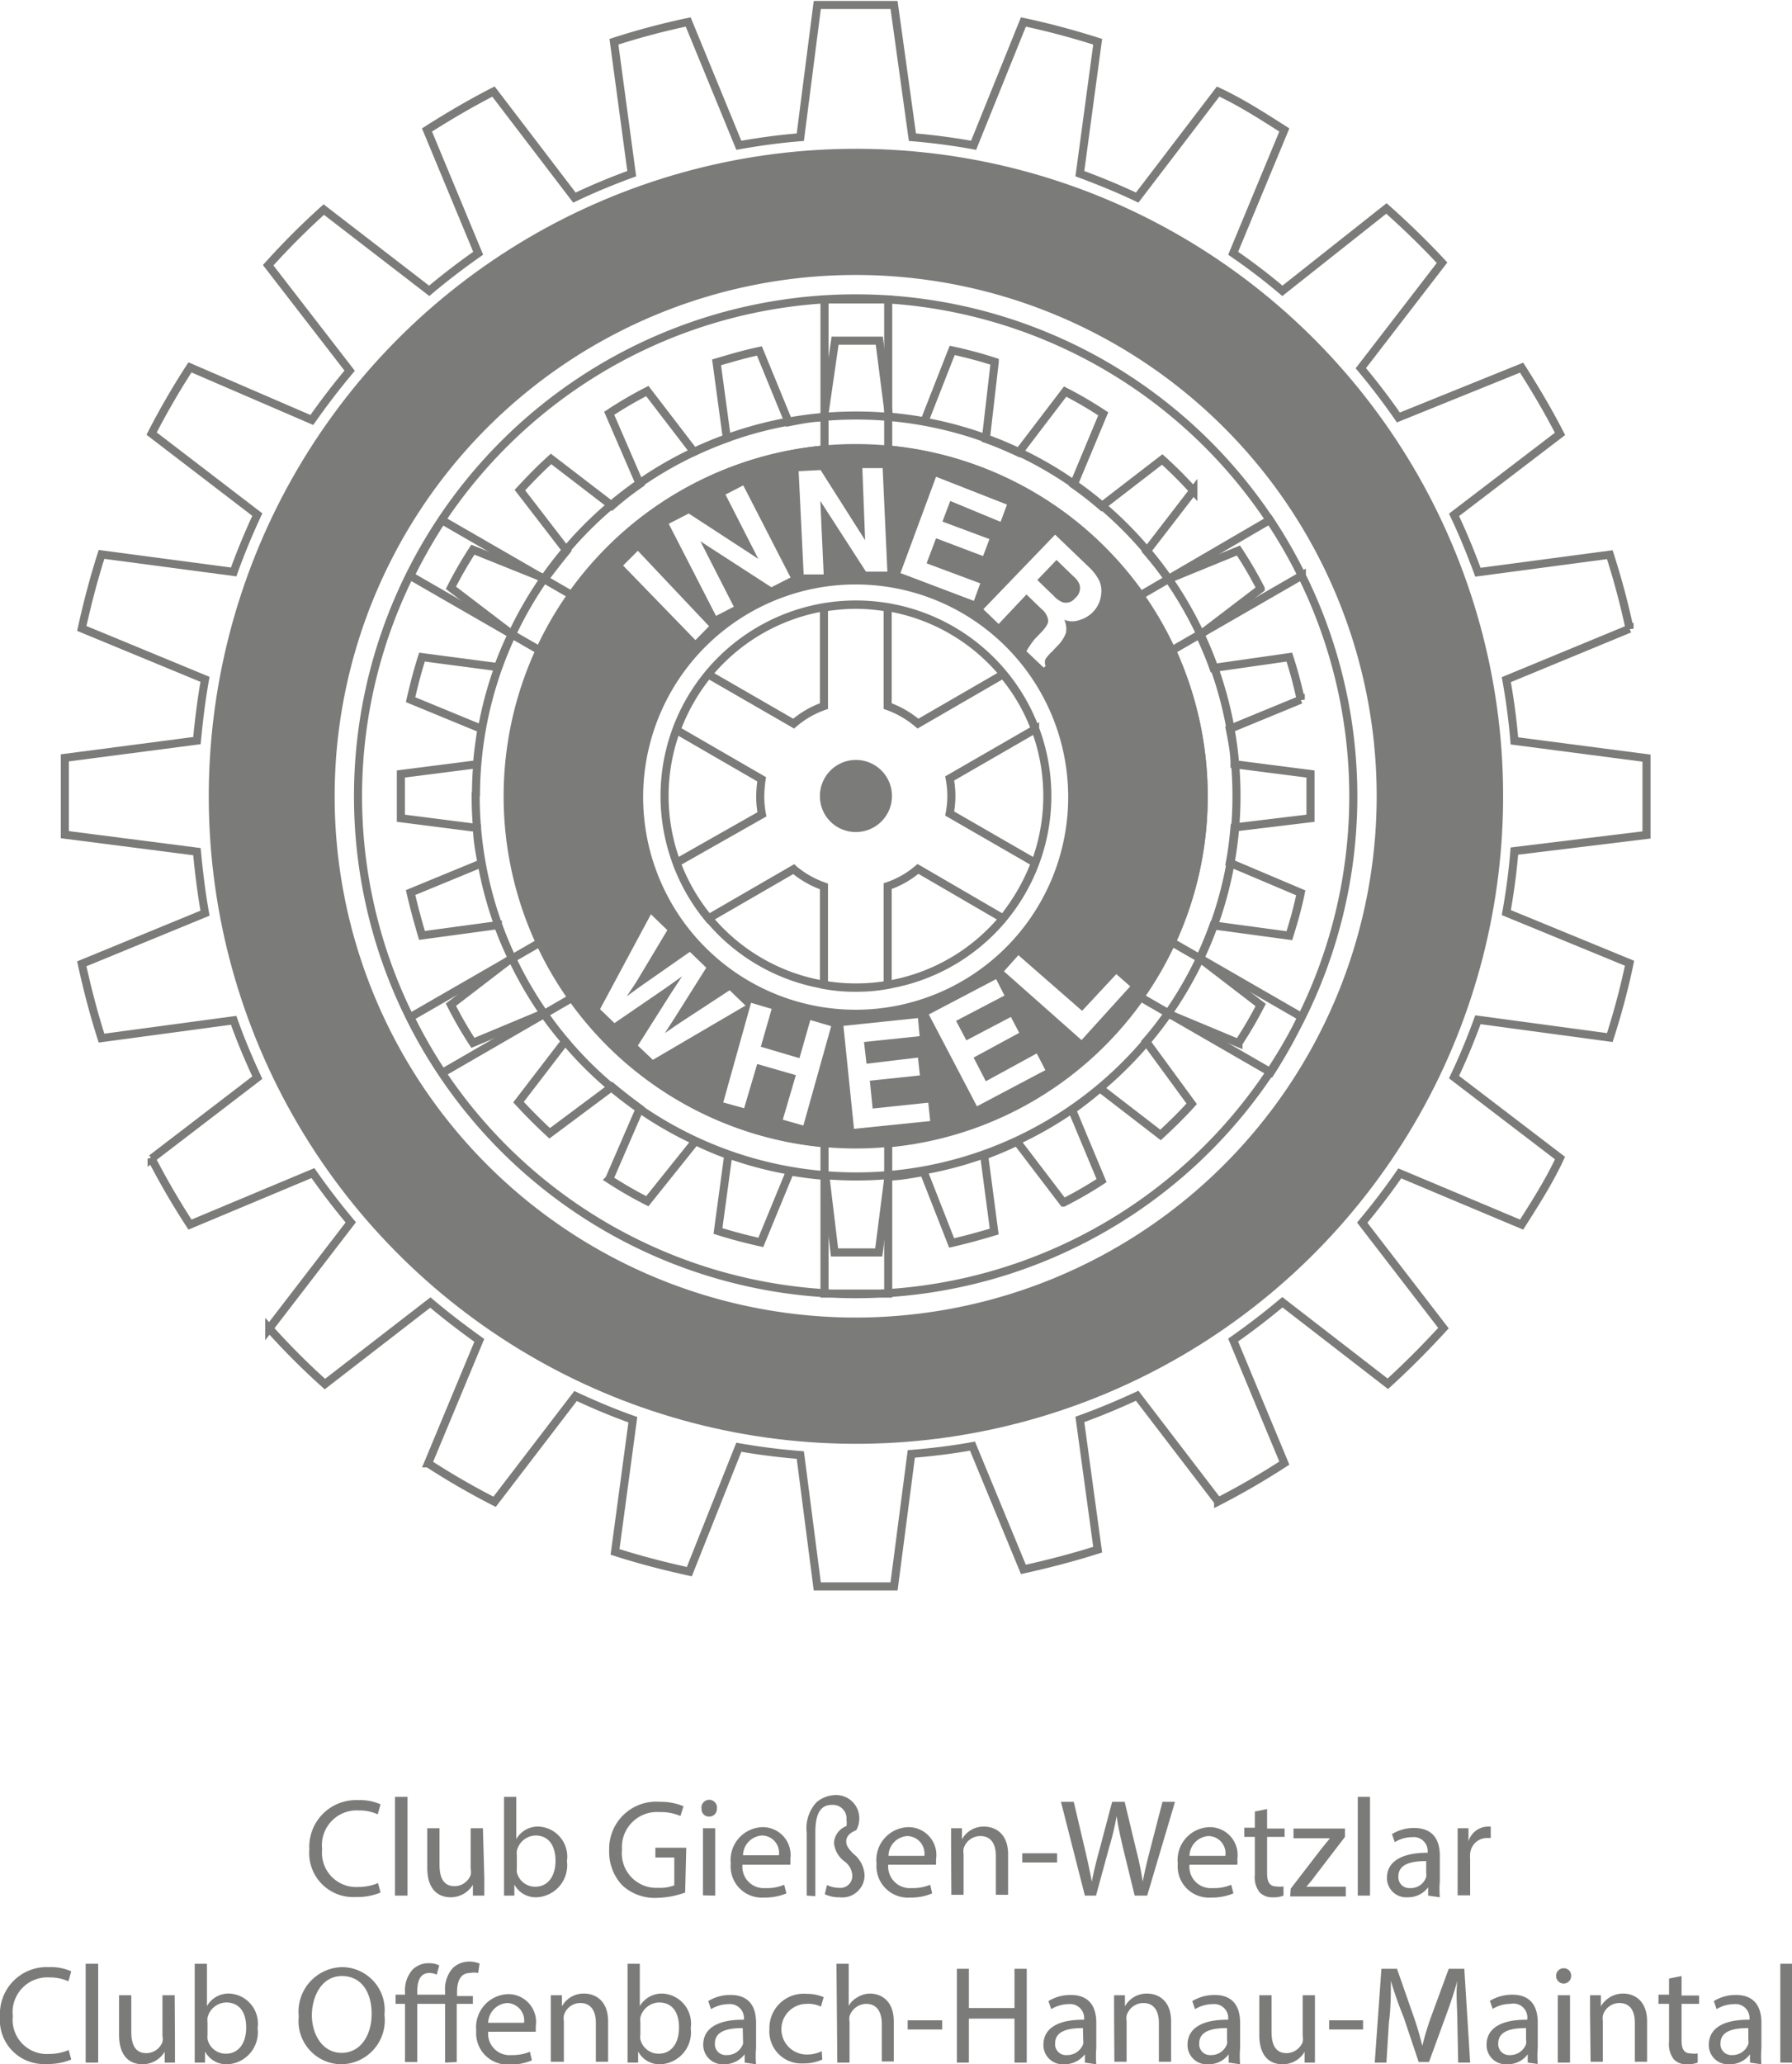 <svg xmlns="http://www.w3.org/2000/svg" viewBox="0 0 64.42 74.17"><defs><style>.b{fill:none;stroke:#7b7b7a;stroke-width:.29px}.c{fill:#7b7b7a}</style></defs><path class="b" d="M59.19 30v-1.38-1.38l-4.75-.62c-.06-.74-.16-1.48-.29-2.2l4.43-1.83a26.7 26.7 0 0 0-.71-2.66l-4.74.63c-.26-.7-.54-1.39-.86-2.06l3.81-2.91c-.42-.82-.89-1.61-1.38-2.38L50.27 15q-.63-.91-1.35-1.77l2.92-3.79q-.93-1-2-1.95l-3.74 2.96q-.85-.72-1.77-1.35l1.84-4.43c-.77-.49-1.56-1-2.38-1.38L40.88 7.1c-.67-.32-1.36-.6-2.06-.86l.64-4.74c-.88-.28-1.77-.52-2.67-.71L35 5.22c-.72-.13-1.46-.23-2.2-.29L32.14.18h-2.76l-.61 4.75c-.75.06-1.48.16-2.21.29L24.74.79a26.18 26.18 0 0 0-2.67.71l.64 4.74c-.71.26-1.39.54-2.06.86l-2.91-3.81c-.82.42-1.62.89-2.39 1.38l1.84 4.43c-.6.42-1.19.87-1.76 1.35l-3.79-2.92c-.69.62-1.34 1.27-2 2l2.93 3.79c-.48.57-.93 1.16-1.36 1.77L6.83 13.2a26.78 26.78 0 0 0-1.38 2.38l3.8 2.91c-.31.67-.6 1.36-.85 2.06l-4.75-.63c-.28.87-.51 1.76-.71 2.66l4.43 1.83c-.13.72-.22 1.46-.29 2.2l-4.75.62v2.76l4.75.61c.07.75.16 1.48.29 2.21l-4.43 1.82c.2.91.43 1.8.71 2.67l4.75-.64c.25.71.54 1.39.85 2.06l-3.8 2.91A27 27 0 0 0 6.83 44l4.42-1.85c.43.61.88 1.2 1.36 1.77l-2.93 3.81a25.89 25.89 0 0 0 2 2l3.79-2.93c.57.48 1.16.93 1.76 1.36l-1.84 4.42a27 27 0 0 0 2.39 1.38l2.91-3.8c.67.31 1.35.6 2.06.85l-.64 4.75c.87.28 1.76.51 2.67.71L26.56 52a23 23 0 0 0 2.21.28l.61 4.72h2.76l.62-4.76c.74-.06 1.48-.15 2.2-.28l1.83 4.43c.9-.2 1.79-.43 2.67-.71L38.82 51c.7-.25 1.39-.54 2.06-.85l2.91 3.8a26.78 26.78 0 0 0 2.38-1.38l-1.84-4.42c.61-.43 1.2-.88 1.77-1.36l3.79 2.93c.68-.62 1.33-1.27 2-2l-2.92-3.79q.72-.86 1.35-1.77L54.7 44c.49-.77 1-1.57 1.38-2.39l-3.81-2.91c.32-.67.6-1.35.86-2.06l4.74.64a26.18 26.18 0 0 0 .71-2.67l-4.43-1.82c.13-.73.23-1.46.29-2.21z"/><path class="c" d="M30.76 47.34a18.73 18.73 0 1 1 18.73-18.73 18.74 18.74 0 0 1-18.73 18.73m0-41.86a23.13 23.13 0 1 0 23.13 23.13A23.13 23.13 0 0 0 30.76 5.48"/><circle class="b" cx="30.76" cy="28.61" r="23.12" transform="rotate(-82.99 30.766 28.605)"/><path d="M46.79 36.54l-4.67-2.69a12.43 12.43 0 0 0 1.15-5.24 12.58 12.58 0 0 0-1.14-5.24l4.67-2.69a18.69 18.69 0 0 0-1.15-2L41 21.39a12.5 12.5 0 0 0-9.07-5.24v-5.39h-2.29v5.39a12.48 12.48 0 0 0-9.07 5.24l-4.68-2.7a18.62 18.62 0 0 0-1.14 2l4.67 2.69a12.43 12.43 0 0 0-1.15 5.24 12.59 12.59 0 0 0 1.15 5.24l-4.67 2.69a17.12 17.12 0 0 0 1.15 2l4.67-2.7a12.51 12.51 0 0 0 9.07 5.23v5.4h2.29v-5.4A12.49 12.49 0 0 0 41 35.83l4.68 2.7a18.62 18.62 0 0 0 1.11-1.99zm-33.92-7.93A17.89 17.89 0 1 1 30.76 46.5a17.89 17.89 0 0 1-17.89-17.89zm0 0A17.89 17.89 0 1 1 30.76 46.5a17.89 17.89 0 0 1-17.89-17.89z" stroke-width=".29" fill="none" stroke="#7b7b7a"/><path class="b" d="M36.06 24.23L33 26a3.49 3.49 0 0 0-1.09-.63v-3.54a7.23 7.23 0 0 0-1.15-.1 7.11 7.11 0 0 0-1.14.1v3.54a3.38 3.38 0 0 0-1.09.63l-3.07-1.77a7 7 0 0 0-1.14 2L27.38 28a4.34 4.34 0 0 0-.05.63 3.36 3.36 0 0 0 .06.63L24.32 31a6.89 6.89 0 0 0 1.15 2l3.06-1.77a3.46 3.46 0 0 0 1.09.62v3.54a6.12 6.12 0 0 0 1.14.1 6.23 6.23 0 0 0 1.15-.1v-3.55a3.31 3.31 0 0 0 1.09-.62L36.06 33a7.38 7.38 0 0 0 1.15-2l-3.07-1.77a3.36 3.36 0 0 0 .06-.63 3.28 3.28 0 0 0-.06-.63l3.07-1.77a6.76 6.76 0 0 0-1.15-1.97zm-12.17 4.38a6.88 6.88 0 1 1 6.87 6.87 6.88 6.88 0 0 1-6.87-6.87zm-5.64 0a12.51 12.51 0 1 1 12.51 12.51 12.51 12.51 0 0 1-12.51-12.51zm28.86.79v-.79-.8l-2.73-.35c0-.43-.09-.85-.17-1.27l2.55-1.05a15.65 15.65 0 0 0-.41-1.53l-2.73.39c-.14-.4-.31-.79-.49-1.18l2.19-1.67a14.4 14.4 0 0 0-.8-1.37L42 20.81a12.52 12.52 0 0 0-.78-1l1.68-2.18a14.79 14.79 0 0 0-1.12-1.12l-2.18 1.68a12.52 12.52 0 0 0-1-.78l1.06-2.54a14.4 14.4 0 0 0-1.37-.8l-1.67 2.19c-.39-.18-.78-.35-1.18-.49l.32-2.77a15.65 15.65 0 0 0-1.53-.41l-1 2.55c-.42-.08-.84-.13-1.27-.17l-.35-2.73h-1.59l-.4 2.76c-.43 0-.86.09-1.27.17l-1.05-2.56c-.52.11-1 .25-1.54.41l.37 2.73a12.21 12.21 0 0 0-1.18.49l-1.68-2.19a14.4 14.4 0 0 0-1.37.8l1.1 2.54a10.87 10.87 0 0 0-1 .78l-2.19-1.68c-.39.35-.76.73-1.12 1.12l1.68 2.18q-.41.5-.78 1L17 19.75a14.31 14.31 0 0 0-.79 1.37l2.19 1.67c-.19.39-.35.78-.5 1.18l-2.73-.36c-.16.5-.29 1-.41 1.53l2.55 1.05c-.07.42-.13.84-.16 1.27l-2.74.35v1.59l2.74.35c0 .43.09.86.16 1.27l-2.55 1.05c.12.52.25 1 .41 1.54l2.73-.37a12.27 12.27 0 0 0 .5 1.18l-2.19 1.68a14.31 14.31 0 0 0 .79 1.37l2.54-1.06c.25.35.51.69.78 1l-1.68 2.19c.36.39.73.76 1.12 1.12L22 39.05c.32.27.66.53 1 .78l-1.1 2.54a14.31 14.31 0 0 0 1.37.79L25 41a12.27 12.27 0 0 0 1.18.5l-.37 2.73c.51.16 1 .29 1.54.41l1.05-2.55c.41.07.84.13 1.27.16L30 45h1.59l.35-2.73c.43 0 .85-.09 1.27-.16l1 2.55c.52-.12 1-.25 1.53-.41l-.36-2.73c.4-.15.79-.31 1.18-.5l1.67 2.19a14.31 14.31 0 0 0 1.37-.79l-1.06-2.54q.52-.37 1-.78l2.18 1.68c.39-.36.77-.73 1.12-1.12l-1.64-2.24a10.87 10.87 0 0 0 .78-1l2.54 1.06a14.4 14.4 0 0 0 .8-1.37l-2.19-1.68a12.21 12.21 0 0 0 .49-1.18l2.73.37c.16-.51.3-1 .41-1.54L44.21 31c.08-.41.13-.84.17-1.27zm-30-.79a13.67 13.67 0 1 1 13.65 13.66A13.67 13.67 0 0 1 17.1 28.61z"/><path class="c" d="M29.62 28.61a1.15 1.15 0 1 1 1.14 1.14 1.14 1.14 0 0 1-1.14-1.14"/><path class="b" d="M29.62 28.61a1.15 1.15 0 1 1 1.14 1.14 1.14 1.14 0 0 1-1.14-1.14z"/><path class="c" d="M38.2 21.64a.42.42 0 0 0 .45-.15.46.46 0 0 0 .16-.48.67.67 0 0 0-.21-.29l-.62-.6-.69.72.6.58a.85.85 0 0 0 .31.22"/><path class="c" d="M38.88 37.37l-2.79-2.47.52-.58 2.29 2L40.13 35l.5.44zm-3.76 2.38l-1.73-3.3 2.42-1.27.3.59-1.74.91.37.7 1.6-.84.3.57L35 38l.44.85 1.83-1 .31.6zm-4.42.81l-.38-3.7 2.68-.28.06.65-2 .21.09.78L33 38l.07.64-1.8.19.1 1 2-.21.07.66zm-1.82-.12l-.74-.21.47-1.6-1.39-.4-.47 1.59-.75-.21 1-3.58.74.22-.39 1.36 1.39.41.39-1.37.75.22zm-5.95-2.87l1.19-1.88.4-.61-.59.42-1.84 1.26-.52-.5 1.83-3.41.59.57-1.12 1.87-.34.51.48-.35 1.79-1.25.59.57-1.16 1.84-.33.51.48-.33 1.85-1.21.57.55-3.33 1.95zm0-17.78l2.56 2.71-.49.5-2.6-2.68zm1.83-1.34l2.5 1.63-1.18-2.31.64-.33 1.7 3.31-.69.35-2.55-1.65 1.2 2.35-.64.33-1.7-3.31zm4.74-1.56l1.6 2.52-.1-2.59h.73l.17 3.72h-.77L29.49 18l.12 2.64h-.72l-.18-3.71zm4.15.24l2.55 1-.23.62-1.81-.75-.28.74 1.69.63-.23.61-1.69-.64-.34.9 1.93.72-.23.63-2.64-1zm4.75 11.48A7.64 7.64 0 1 1 30.76 21a7.64 7.64 0 0 1 7.64 7.64m.77-8.24a1.76 1.76 0 0 1 .35.47.91.91 0 0 1 .07.43 1.17 1.17 0 0 1-.08.36 1.08 1.08 0 0 1-.68.61.76.76 0 0 1-.57 0 .8.8 0 0 1 .06.47 1.31 1.31 0 0 1-.33.49l-.17.18a1.8 1.8 0 0 0-.23.26.31.31 0 0 0 0 .26l-.07.06-.62-.59a1.18 1.18 0 0 1 .11-.18 2.14 2.14 0 0 1 .19-.26l.24-.25c.16-.17.25-.31.24-.42a.62.62 0 0 0-.23-.4l-.55-.53-1 1.06-.55-.53 2.58-2.68zm-8.41-4.3a12.51 12.51 0 1 0 12.51 12.51A12.51 12.51 0 0 0 30.76 16.1M13.68 68a2.16 2.16 0 0 1-.89.16 1.58 1.58 0 0 1-1.67-1.71 1.68 1.68 0 0 1 1.76-1.77 1.79 1.79 0 0 1 .8.15l-.1.36a1.6 1.6 0 0 0-.68-.14 1.25 1.25 0 0 0-1.32 1.39 1.23 1.23 0 0 0 1.3 1.36 1.87 1.87 0 0 0 .71-.14zM14.2 64.56h.45v3.55h-.45zM17.41 67.45v.66H17v-.39a.93.93 0 0 1-.8.45c-.38 0-.84-.21-.84-1.06v-1.42h.44V67c0 .46.14.77.54.77a.62.62 0 0 0 .58-.4.51.51 0 0 0 0-.22v-1.46h.44zM18.12 68.11V64.56h.44v1.52a.89.89 0 0 1 .82-.45 1.08 1.08 0 0 1 1 1.24 1.15 1.15 0 0 1-1.08 1.3.87.87 0 0 1-.81-.46v.4zm.46-1a.88.88 0 0 0 0 .16.67.67 0 0 0 .66.52c.46 0 .73-.38.73-.93s-.25-.91-.72-.91a.71.71 0 0 0-.67.55.72.72 0 0 0 0 .17zM24.63 68a3.15 3.15 0 0 1-1 .19 1.71 1.71 0 0 1-1.26-.45 1.74 1.74 0 0 1-.47-1.26 1.69 1.69 0 0 1 1.83-1.74 2.09 2.09 0 0 1 .84.16l-.11.35a1.73 1.73 0 0 0-.74-.14 1.26 1.26 0 0 0-1.36 1.35 1.24 1.24 0 0 0 1.3 1.37 1.4 1.4 0 0 0 .58-.09v-1h-.68v-.35h1.11zM25.77 65a.27.27 0 0 1-.29.27.26.26 0 0 1-.26-.27.28.28 0 1 1 .55 0zm-.5 3.1v-2.41h.44v2.42zM26.69 67a.77.77 0 0 0 .83.84 1.57 1.57 0 0 0 .67-.12l.08.31a2 2 0 0 1-.81.15 1.12 1.12 0 0 1-1.19-1.22 1.18 1.18 0 0 1 1.14-1.31 1 1 0 0 1 1 1.15 1 1 0 0 1 0 .2zm1.31-.34a.62.62 0 0 0-.61-.71.73.73 0 0 0-.68.71zM29 68.11v-2.26a1.37 1.37 0 0 1 .35-1.09 1.06 1.06 0 0 1 .65-.26.83.83 0 0 1 .89.85.84.84 0 0 1-.11.41c-.23.09-.36.23-.36.4s.1.28.25.44a1.05 1.05 0 0 1 .41.77.8.8 0 0 1-.9.8 1.17 1.17 0 0 1-.53-.11l.08-.33a1 1 0 0 0 .42.1.43.43 0 0 0 .49-.42.66.66 0 0 0-.27-.52.94.94 0 0 1-.39-.67.69.69 0 0 1 .45-.61.67.67 0 0 0 0-.22.49.49 0 0 0-.52-.54c-.39 0-.6.27-.6 1v2.28zM31.93 67a.78.78 0 0 0 .84.84 1.64 1.64 0 0 0 .67-.12l.07.31a1.93 1.93 0 0 1-.8.15 1.13 1.13 0 0 1-1.2-1.22 1.18 1.18 0 0 1 1.14-1.31 1 1 0 0 1 1 1.15v.2zm1.3-.32a.63.63 0 0 0-.62-.71.72.72 0 0 0-.67.71zM34.19 66.34v-.65h.39v.4a.89.89 0 0 1 .8-.46c.34 0 .86.2.86 1v1.45h-.44v-1.4c0-.39-.15-.71-.56-.71a.63.63 0 0 0-.6.45.6.6 0 0 0 0 .2v1.46h-.44zM38 66.59v.33h-1.25v-.33zM39 68.11l-.86-3.37h.46l.4 1.7c.1.42.19.85.25 1.17.06-.33.16-.74.28-1.17l.45-1.7h.45l.41 1.71a11.44 11.44 0 0 1 .24 1.16c.07-.37.16-.75.27-1.17l.44-1.7h.45l-1 3.37h-.45l-.43-1.76c-.1-.43-.17-.76-.22-1.1a9 9 0 0 1-.26 1.1l-.48 1.76zM42.76 67a.77.77 0 0 0 .83.84 1.57 1.57 0 0 0 .67-.12l.08.31a2 2 0 0 1-.81.15 1.12 1.12 0 0 1-1.19-1.22 1.18 1.18 0 0 1 1.14-1.31 1 1 0 0 1 1 1.15 1 1 0 0 1 0 .2zm1.29-.32a.62.62 0 0 0-.61-.71.73.73 0 0 0-.68.71zM45.55 65v.7h.63v.3h-.63v1.31c0 .3.09.47.33.47a.88.88 0 0 0 .26 0v.33a.91.91 0 0 1-.38.06.62.62 0 0 1-.48-.18.88.88 0 0 1-.17-.63V66h-.38v-.33h.38v-.58zM46.4 67.86l1.1-1.43.31-.38H46.5v-.35h1.85v.3l-1.08 1.41a3.93 3.93 0 0 1-.31.38h1.42v.35h-2zM48.81 64.56h.44v3.55h-.44zM51.34 68.11v-.3a.89.89 0 0 1-.74.36.69.69 0 0 1-.74-.7c0-.58.52-.9 1.46-.9a.5.5 0 0 0-.55-.56 1.19 1.19 0 0 0-.63.18l-.1-.29a1.5 1.5 0 0 1 .79-.22c.75 0 .93.51.93 1v.91a3.37 3.37 0 0 0 0 .58zm-.07-1.24c-.48 0-1 .08-1 .55a.39.39 0 0 0 .42.42.58.58 0 0 0 .58-.4.39.39 0 0 0 0-.14zM52.4 66.44v-.75h.39v.47a.74.74 0 0 1 .68-.53h.12v.41h-.15a.61.61 0 0 0-.59.56 1.25 1.25 0 0 0 0 .21v1.29h-.45zM2.56 74a2.16 2.16 0 0 1-.89.16A1.58 1.58 0 0 1 0 72.45a1.68 1.68 0 0 1 1.76-1.77 1.79 1.79 0 0 1 .8.15l-.1.36a1.6 1.6 0 0 0-.68-.14 1.25 1.25 0 0 0-1.32 1.39 1.23 1.23 0 0 0 1.3 1.36 1.87 1.87 0 0 0 .71-.14zM3.08 70.56h.45v3.55h-.45zM6.29 73.45v.66h-.37v-.39a.93.93 0 0 1-.8.45c-.38 0-.84-.21-.84-1.06v-1.42h.44V73c0 .46.14.77.54.77a.62.62 0 0 0 .58-.4.51.51 0 0 0 0-.22v-1.46h.44zM7 74.11V70.56h.44v1.52a.89.89 0 0 1 .82-.45 1.08 1.08 0 0 1 1 1.24 1.15 1.15 0 0 1-1.08 1.3.87.87 0 0 1-.81-.46v.4zm.46-1a.88.88 0 0 0 0 .16.67.67 0 0 0 .66.52c.46 0 .73-.38.73-.94s-.25-.9-.72-.9a.71.71 0 0 0-.67.54.9.9 0 0 0 0 .18zM13.82 72.39a1.58 1.58 0 0 1-1.56 1.78 1.55 1.55 0 0 1-1.52-1.72 1.6 1.6 0 0 1 1.57-1.77 1.54 1.54 0 0 1 1.51 1.71zm-2.61 0c0 .72.39 1.37 1.07 1.37s1.08-.63 1.08-1.4S13 71 12.29 71s-1.08.7-1.08 1.44zM16 74.11V72h-1v2.09h-.44V72h-.34v-.33h.34v-.08a1.12 1.12 0 0 1 .28-.83.82.82 0 0 1 .61-.22.74.74 0 0 1 .34.08l-.09.33a.62.62 0 0 0-.26-.06c-.34 0-.44.29-.44.67v.11h1v-.12a1.14 1.14 0 0 1 .28-.84.86.86 0 0 1 .59-.23 1.05 1.05 0 0 1 .37.07l-.05.34a.72.72 0 0 0-.29 0c-.37 0-.47.33-.47.7v.13H17V72h-.58v2.09zM17.55 73a.77.77 0 0 0 .83.84 1.64 1.64 0 0 0 .67-.12l.07.31a1.93 1.93 0 0 1-.8.15 1.13 1.13 0 0 1-1.2-1.22 1.19 1.19 0 0 1 1.14-1.31 1 1 0 0 1 1 1.15v.2zm1.29-.32a.63.63 0 0 0-.61-.71.73.73 0 0 0-.68.71zM19.8 72.34v-.65h.4v.4a.89.89 0 0 1 .8-.46c.34 0 .86.2.86 1v1.45h-.44v-1.4c0-.39-.15-.71-.56-.71a.61.61 0 0 0-.59.45.6.6 0 0 0 0 .2v1.46h-.47zM22.56 74.11V70.56H23v1.52a.92.92 0 0 1 .83-.45 1.08 1.08 0 0 1 1 1.24 1.15 1.15 0 0 1-1.08 1.3.87.87 0 0 1-.81-.46v.4zm.46-1a.44.44 0 0 0 0 .16.67.67 0 0 0 .66.52c.46 0 .73-.38.73-.94s-.25-.9-.72-.9a.71.71 0 0 0-.67.54.9.9 0 0 0 0 .18zM26.77 74.11v-.3a.92.92 0 0 1-.74.36.7.7 0 0 1-.75-.7c0-.59.52-.91 1.46-.9a.5.5 0 0 0-.55-.56 1.22 1.22 0 0 0-.63.18l-.1-.29a1.51 1.51 0 0 1 .8-.22c.74 0 .92.51.92 1v.91a3.37 3.37 0 0 0 0 .58zm-.07-1.24c-.48 0-1 .08-1 .55a.39.39 0 0 0 .42.42.61.61 0 0 0 .59-.4.78.78 0 0 0 0-.14zM29.56 74a1.59 1.59 0 0 1-.69.14 1.15 1.15 0 0 1-1.21-1.24A1.23 1.23 0 0 1 29 71.64a1.48 1.48 0 0 1 .61.12l-.1.34A1 1 0 0 0 29 72a.91.91 0 0 0 0 1.82 1.2 1.2 0 0 0 .54-.12zM30.07 70.56h.44v1.51a.8.8 0 0 1 .32-.31.87.87 0 0 1 .45-.13c.33 0 .85.2.85 1v1.44h-.43v-1.35c0-.39-.15-.72-.56-.72a.64.64 0 0 0-.6.44.62.62 0 0 0 0 .21v1.46h-.44zM33.87 72.59v.33h-1.24v-.33zM34.83 70.74v1.41h1.64v-1.41h.44v3.37h-.44v-1.58h-1.64v1.58h-.43v-3.37zM39 74.11v-.3a.92.92 0 0 1-.75.36.69.69 0 0 1-.74-.7c0-.59.52-.91 1.46-.9a.5.5 0 0 0-.55-.56 1.19 1.19 0 0 0-.63.18l-.1-.29a1.51 1.51 0 0 1 .8-.22c.74 0 .92.51.92 1v.91a3.37 3.37 0 0 0 0 .58zm-.07-1.24c-.48 0-1 .08-1 .55a.39.39 0 0 0 .42.42.61.61 0 0 0 .59-.4.78.78 0 0 0 0-.14zM40.05 72.34v-.65h.39v.4a.89.89 0 0 1 .8-.46c.34 0 .86.2.86 1v1.45h-.44v-1.4c0-.39-.15-.71-.56-.71a.63.63 0 0 0-.6.45.6.6 0 0 0 0 .2v1.46h-.44zM44.17 74.11v-.3a.89.89 0 0 1-.74.36.69.69 0 0 1-.74-.7c0-.59.52-.91 1.46-.9a.5.5 0 0 0-.55-.56 1.23 1.23 0 0 0-.64.18l-.1-.29a1.56 1.56 0 0 1 .8-.22c.74 0 .92.51.92 1v.91a3.37 3.37 0 0 0 0 .58zm-.06-1.24c-.48 0-1 .08-1 .55a.39.39 0 0 0 .42.42.6.6 0 0 0 .58-.4.39.39 0 0 0 0-.14zM47.27 73.45v.66h-.37v-.39a.91.91 0 0 1-.8.45c-.38 0-.83-.21-.83-1.06v-1.42h.44V73c0 .46.14.77.54.77a.63.63 0 0 0 .58-.4.72.72 0 0 0 0-.22v-1.46h.44zM49 72.59v.33h-1.22v-.33zM52.39 72.63c0-.47-.06-1 0-1.46-.11.4-.25.82-.42 1.28l-.6 1.64H51l-.54-1.61a13.2 13.2 0 0 1-.46-1.31c0 .42 0 1-.07 1.49l-.09 1.45h-.42l.24-3.37h.56l.57 1.63a10.91 10.91 0 0 1 .34 1.14 10.2 10.2 0 0 1 .35-1.14l.6-1.63h.56l.21 3.37h-.43zM54.92 74.11v-.3a.89.89 0 0 1-.74.36.69.69 0 0 1-.74-.7c0-.59.52-.91 1.46-.9a.5.5 0 0 0-.6-.57 1.23 1.23 0 0 0-.64.18l-.1-.29a1.56 1.56 0 0 1 .8-.22c.74 0 .92.51.92 1v.91a3.37 3.37 0 0 0 0 .58zm-.06-1.24c-.48 0-1 .08-1 .55a.39.39 0 0 0 .42.42.6.6 0 0 0 .58-.4.39.39 0 0 0 0-.14zM56.48 71a.27.27 0 1 1-.54 0 .27.27 0 0 1 .27-.28.26.26 0 0 1 .27.28zM56 74.11v-2.42h.44v2.42zM57.16 72.34v-.65h.39v.4a.92.92 0 0 1 .81-.46c.33 0 .85.2.85 1v1.45h-.44v-1.4c0-.39-.14-.71-.56-.71a.62.62 0 0 0-.59.45.6.6 0 0 0 0 .2v1.46h-.44zM60.45 71v.7h.63v.3h-.63v1.31c0 .3.08.47.33.47a.77.77 0 0 0 .25 0v.33a1 1 0 0 1-.39.06.6.6 0 0 1-.47-.18.88.88 0 0 1-.17-.63V72h-.38v-.33H60v-.58zM62.91 74.11v-.3a.89.89 0 0 1-.74.36.69.69 0 0 1-.74-.7c0-.59.52-.91 1.46-.9a.5.5 0 0 0-.55-.56 1.19 1.19 0 0 0-.63.18l-.1-.29a1.5 1.5 0 0 1 .79-.22c.74 0 .92.51.92 1v.91a3.37 3.37 0 0 0 0 .58zm-.06-1.24c-.48 0-1 .08-1 .55a.39.39 0 0 0 .42.42.6.6 0 0 0 .58-.4.39.39 0 0 0 0-.14zM64 70.56h.44v3.55H64z"/></svg>